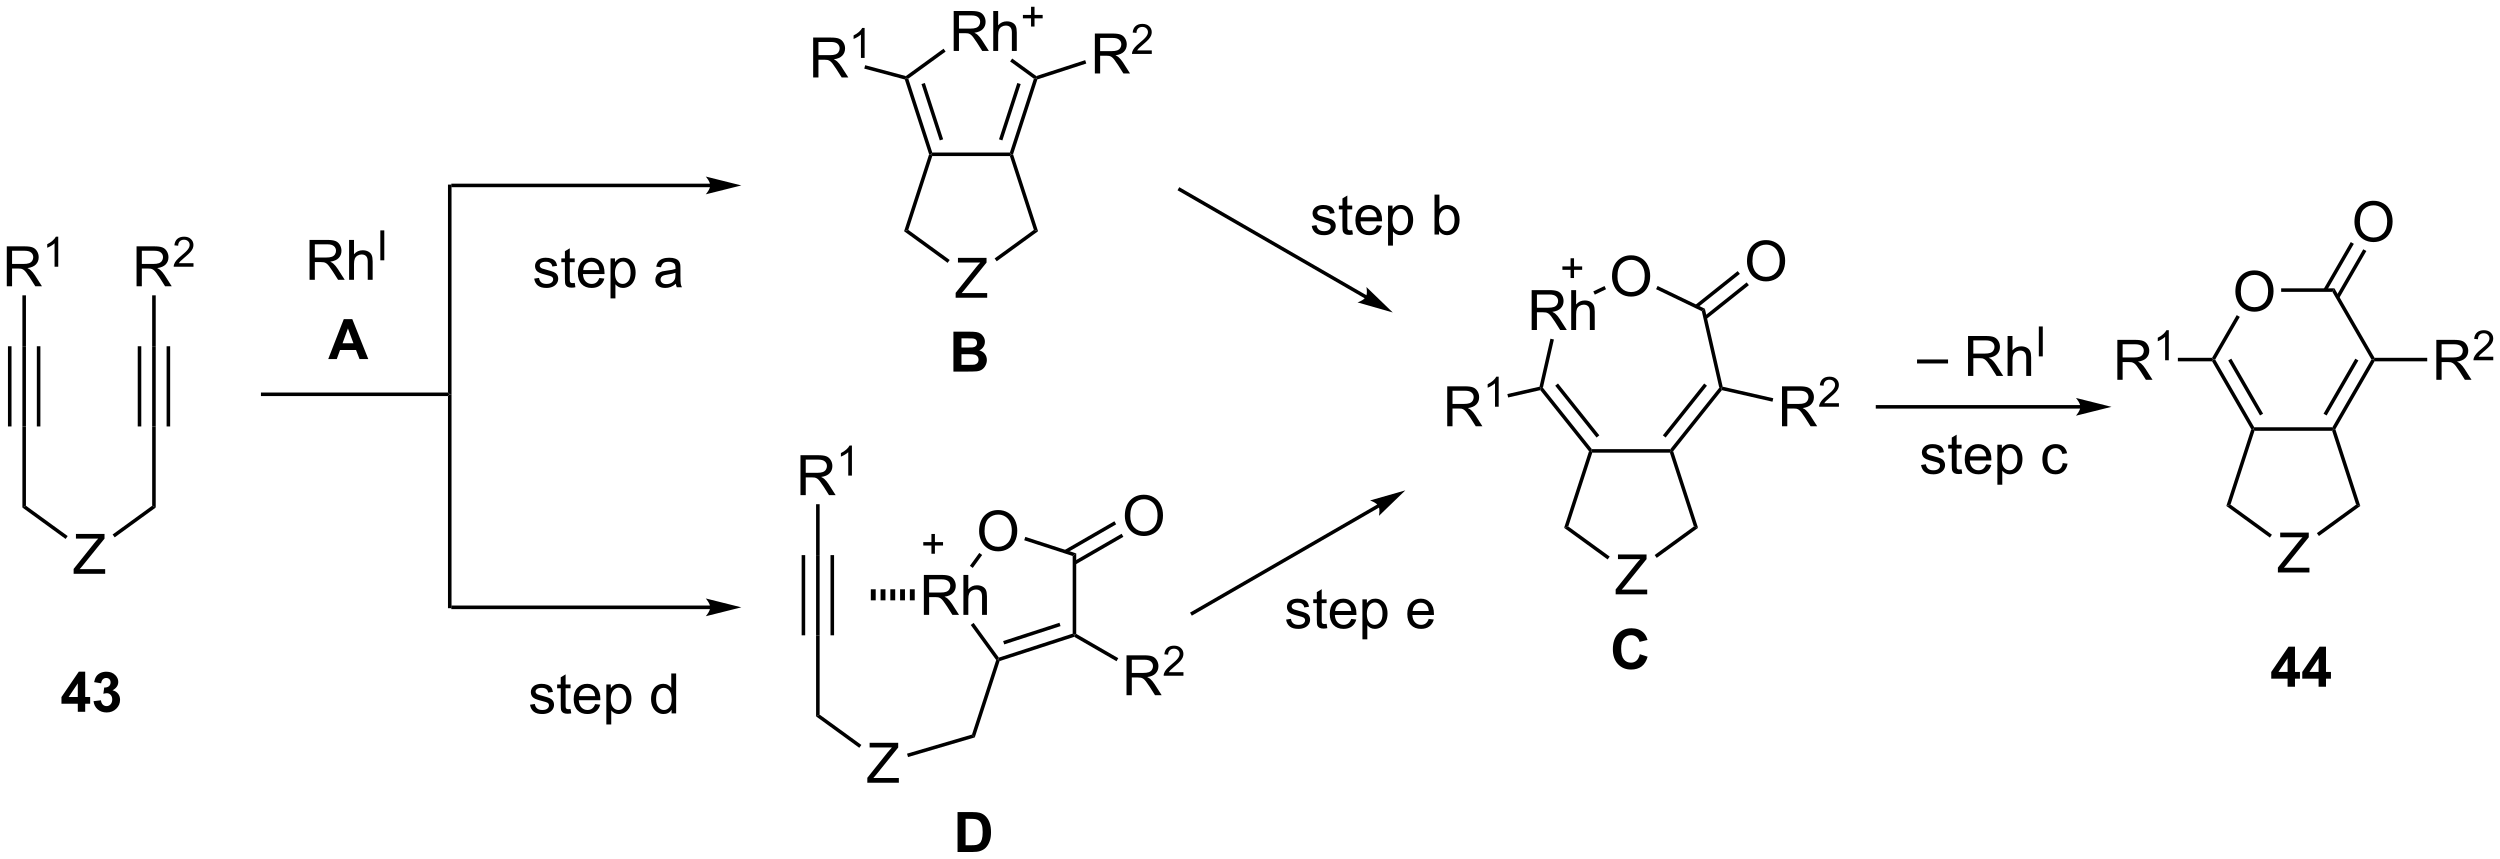<?xml version="1.0" encoding="UTF-8"?>
<!DOCTYPE svg PUBLIC '-//W3C//DTD SVG 1.0//EN'
          'http://www.w3.org/TR/2001/REC-SVG-20010904/DTD/svg10.dtd'>
<svg stroke-dasharray="none" shape-rendering="auto" xmlns="http://www.w3.org/2000/svg" font-family="'Dialog'" text-rendering="auto" width="984" fill-opacity="1" color-interpolation="auto" color-rendering="auto" preserveAspectRatio="xMidYMid meet" font-size="12px" viewBox="0 0 984 338" fill="black" xmlns:xlink="http://www.w3.org/1999/xlink" stroke="black" image-rendering="auto" stroke-miterlimit="10" stroke-linecap="square" stroke-linejoin="miter" font-style="normal" stroke-width="1" height="338" stroke-dashoffset="0" font-weight="normal" stroke-opacity="1"
><!--Generated by the Batik Graphics2D SVG Generator--><defs id="genericDefs"
  /><g
  ><defs id="defs1"
    ><clipPath clipPathUnits="userSpaceOnUse" id="clipPath1"
      ><path d="M1.281 1.919 L370.276 1.919 L370.276 128.667 L1.281 128.667 L1.281 1.919 Z"
      /></clipPath
      ><clipPath clipPathUnits="userSpaceOnUse" id="clipPath2"
      ><path d="M54.99 11.508 L54.99 134.733 L413.726 134.733 L413.726 11.508 Z"
      /></clipPath
    ></defs
    ><g transform="scale(2.667,2.667) translate(-1.281,-1.919) matrix(1.029,0,0,1.029,-55.282,-9.919)"
    ><path d="M375.571 53.323 Q375.571 51.896 376.336 51.091 Q377.102 50.284 378.313 50.284 Q379.105 50.284 379.74 50.664 Q380.378 51.041 380.711 51.718 Q381.047 52.396 381.047 53.255 Q381.047 54.127 380.696 54.815 Q380.344 55.502 379.698 55.856 Q379.055 56.211 378.308 56.211 Q377.5 56.211 376.862 55.82 Q376.227 55.427 375.899 54.752 Q375.571 54.075 375.571 53.323 ZM376.352 53.333 Q376.352 54.37 376.907 54.966 Q377.464 55.56 378.305 55.56 Q379.159 55.56 379.711 54.958 Q380.266 54.356 380.266 53.252 Q380.266 52.552 380.029 52.031 Q379.792 51.51 379.336 51.224 Q378.883 50.935 378.315 50.935 Q377.511 50.935 376.93 51.489 Q376.352 52.041 376.352 53.333 Z" stroke="none" clip-path="url(#clipPath2)"
    /></g
    ><g transform="matrix(2.743,0,0,2.743,-150.834,-31.567)"
    ><path d="M378.493 73.325 L378.308 73.07 L378.455 72.815 L389.669 72.815 L389.816 73.07 L389.631 73.325 Z" stroke="none" clip-path="url(#clipPath2)"
    /></g
    ><g transform="matrix(2.743,0,0,2.743,-150.834,-31.567)"
    ><path d="M390.094 73.1 L389.816 73.07 L389.669 72.815 L395.276 63.103 L395.571 63.103 L395.718 63.359 ZM388.841 71.126 L393.4 63.231 L392.958 62.976 L388.399 70.871 Z" stroke="none" clip-path="url(#clipPath2)"
    /></g
    ><g transform="matrix(2.743,0,0,2.743,-150.834,-31.567)"
    ><path d="M395.718 62.848 L395.571 63.103 L395.276 63.103 L389.669 53.392 L389.964 52.882 Z" stroke="none" clip-path="url(#clipPath2)"
    /></g
    ><g transform="matrix(2.743,0,0,2.743,-150.834,-31.567)"
    ><path d="M389.964 52.882 L389.669 53.392 L382.317 53.392 L382.317 52.882 Z" stroke="none" clip-path="url(#clipPath2)"
    /></g
    ><g transform="matrix(2.743,0,0,2.743,-150.834,-31.567)"
    ><path d="M375.941 56.725 L376.383 56.98 L372.848 63.103 L372.553 63.103 L372.406 62.848 Z" stroke="none" clip-path="url(#clipPath2)"
    /></g
    ><g transform="matrix(2.743,0,0,2.743,-150.834,-31.567)"
    ><path d="M372.406 63.359 L372.553 63.103 L372.848 63.103 L378.455 72.815 L378.308 73.07 L378.03 73.1 ZM374.724 63.231 L379.283 71.126 L379.725 70.871 L375.166 62.976 Z" stroke="none" clip-path="url(#clipPath2)"
    /></g
    ><g transform="matrix(2.743,0,0,2.743,-150.834,-31.567)"
    ><path d="M381.849 93.655 L381.849 92.952 L384.781 89.283 Q385.093 88.892 385.375 88.603 L382.179 88.603 L382.179 87.929 L386.281 87.929 L386.281 88.603 L383.067 92.577 L382.718 92.978 L386.375 92.978 L386.375 93.655 L381.849 93.655 Z" stroke="none" clip-path="url(#clipPath2)"
    /></g
    ><g transform="matrix(2.743,0,0,2.743,-150.834,-31.567)"
    ><path d="M378.03 73.1 L378.308 73.07 L378.493 73.325 L375.051 83.918 L374.452 84.113 Z" stroke="none" clip-path="url(#clipPath2)"
    /></g
    ><g transform="matrix(2.743,0,0,2.743,-150.834,-31.567)"
    ><path d="M374.452 84.113 L375.051 83.918 L380.994 88.236 L380.695 88.649 Z" stroke="none" clip-path="url(#clipPath2)"
    /></g
    ><g transform="matrix(2.743,0,0,2.743,-150.834,-31.567)"
    ><path d="M387.74 88.423 L387.44 88.01 L393.073 83.918 L393.673 84.113 Z" stroke="none" clip-path="url(#clipPath2)"
    /></g
    ><g transform="matrix(2.743,0,0,2.743,-150.834,-31.567)"
    ><path d="M393.673 84.113 L393.073 83.918 L389.631 73.325 L389.816 73.07 L390.094 73.1 Z" stroke="none" clip-path="url(#clipPath2)"
    /></g
    ><g transform="matrix(2.743,0,0,2.743,-150.834,-31.567)"
    ><path d="M392.834 43.356 Q392.834 41.929 393.599 41.124 Q394.365 40.317 395.576 40.317 Q396.368 40.317 397.003 40.697 Q397.641 41.075 397.974 41.752 Q398.31 42.429 398.31 43.288 Q398.31 44.16 397.959 44.848 Q397.607 45.535 396.961 45.89 Q396.318 46.244 395.571 46.244 Q394.763 46.244 394.125 45.853 Q393.49 45.46 393.162 44.785 Q392.834 44.108 392.834 43.356 ZM393.615 43.366 Q393.615 44.403 394.17 44.999 Q394.727 45.593 395.568 45.593 Q396.422 45.593 396.974 44.991 Q397.529 44.39 397.529 43.285 Q397.529 42.585 397.292 42.064 Q397.055 41.543 396.599 41.257 Q396.146 40.968 395.579 40.968 Q394.774 40.968 394.193 41.523 Q393.615 42.075 393.615 43.366 Z" stroke="none" clip-path="url(#clipPath2)"
    /></g
    ><g transform="matrix(2.743,0,0,2.743,-150.834,-31.567)"
    ><path d="M390.635 54.3 L394.543 47.532 L394.101 47.276 L390.193 54.045 ZM388.841 53.264 L392.749 46.496 L392.307 46.241 L388.399 53.009 Z" stroke="none" clip-path="url(#clipPath2)"
    /></g
    ><g transform="matrix(2.743,0,0,2.743,-150.834,-31.567)"
    ><path d="M358.812 66.004 L358.812 60.277 L361.351 60.277 Q362.116 60.277 362.515 60.431 Q362.913 60.584 363.15 60.975 Q363.39 61.365 363.39 61.839 Q363.39 62.449 362.994 62.868 Q362.601 63.285 361.775 63.397 Q362.077 63.543 362.234 63.683 Q362.564 63.988 362.861 64.444 L363.859 66.004 L362.906 66.004 L362.148 64.811 Q361.814 64.295 361.598 64.022 Q361.385 63.748 361.215 63.639 Q361.046 63.529 360.869 63.488 Q360.741 63.459 360.447 63.459 L359.57 63.459 L359.57 66.004 L358.812 66.004 ZM359.57 62.803 L361.197 62.803 Q361.718 62.803 362.01 62.696 Q362.304 62.589 362.455 62.352 Q362.609 62.115 362.609 61.839 Q362.609 61.433 362.312 61.173 Q362.017 60.91 361.382 60.91 L359.57 60.91 L359.57 62.803 Z" stroke="none" clip-path="url(#clipPath2)"
    /></g
    ><g transform="matrix(2.743,0,0,2.743,-150.834,-31.567)"
    ><path d="M366.195 63.203 L365.668 63.203 L365.668 59.842 Q365.476 60.024 365.168 60.206 Q364.859 60.387 364.613 60.479 L364.613 59.969 Q365.055 59.76 365.385 59.465 Q365.717 59.168 365.855 58.891 L366.195 58.891 L366.195 63.203 Z" stroke="none" clip-path="url(#clipPath2)"
    /></g
    ><g transform="matrix(2.743,0,0,2.743,-150.834,-31.567)"
    ><path d="M372.406 62.848 L372.553 63.103 L372.406 63.359 L367.497 63.359 L367.497 62.848 Z" stroke="none" clip-path="url(#clipPath2)"
    /></g
    ><g transform="matrix(2.743,0,0,2.743,-150.834,-31.567)"
    ><path d="M404.585 66.004 L404.585 60.277 L407.124 60.277 Q407.889 60.277 408.288 60.431 Q408.686 60.584 408.923 60.975 Q409.163 61.365 409.163 61.839 Q409.163 62.449 408.767 62.868 Q408.374 63.285 407.548 63.397 Q407.85 63.543 408.007 63.683 Q408.337 63.988 408.634 64.444 L409.632 66.004 L408.678 66.004 L407.921 64.811 Q407.587 64.295 407.371 64.022 Q407.158 63.748 406.988 63.639 Q406.819 63.529 406.642 63.488 Q406.514 63.459 406.22 63.459 L405.342 63.459 L405.342 66.004 L404.585 66.004 ZM405.342 62.803 L406.97 62.803 Q407.491 62.803 407.783 62.696 Q408.077 62.589 408.228 62.352 Q408.382 62.115 408.382 61.839 Q408.382 61.433 408.085 61.173 Q407.79 60.91 407.155 60.91 L405.342 60.91 L405.342 62.803 Z" stroke="none" clip-path="url(#clipPath2)"
    /></g
    ><g transform="matrix(2.743,0,0,2.743,-150.834,-31.567)"
    ><path d="M412.753 62.696 L412.753 63.203 L409.913 63.203 Q409.908 63.012 409.976 62.836 Q410.083 62.547 410.322 62.266 Q410.562 61.985 411.013 61.616 Q411.712 61.041 411.958 60.706 Q412.204 60.37 412.204 60.071 Q412.204 59.758 411.98 59.543 Q411.757 59.327 411.396 59.327 Q411.015 59.327 410.786 59.555 Q410.558 59.784 410.556 60.188 L410.013 60.133 Q410.07 59.526 410.433 59.209 Q410.796 58.891 411.408 58.891 Q412.027 58.891 412.386 59.235 Q412.747 59.577 412.747 60.082 Q412.747 60.34 412.642 60.59 Q412.536 60.838 412.29 61.114 Q412.046 61.389 411.478 61.87 Q411.003 62.268 410.868 62.41 Q410.734 62.553 410.646 62.696 L412.753 62.696 Z" stroke="none" clip-path="url(#clipPath2)"
    /></g
    ><g transform="matrix(2.743,0,0,2.743,-150.834,-31.567)"
    ><path d="M395.718 63.359 L395.571 63.103 L395.718 62.848 L403.276 62.848 L403.276 63.359 Z" stroke="none" clip-path="url(#clipPath2)"
    /></g
    ><g transform="matrix(2.743,0,0,2.743,-150.834,-31.567)"
    ><path d="M65.554 93.849 L65.554 93.146 L68.487 89.477 Q68.799 89.086 69.08 88.797 L65.885 88.797 L65.885 88.123 L69.987 88.123 L69.987 88.797 L66.773 92.771 L66.424 93.172 L70.08 93.172 L70.08 93.849 L65.554 93.849 Z" stroke="none" clip-path="url(#clipPath2)"
    /></g
    ><g transform="matrix(2.743,0,0,2.743,-150.834,-31.567)"
    ><path d="M58.202 84.34 L58.712 84.08 L64.7 88.43 L64.4 88.843 Z" stroke="none" clip-path="url(#clipPath2)"
    /></g
    ><g transform="matrix(2.743,0,0,2.743,-150.834,-31.567)"
    ><path d="M71.446 88.617 L71.146 88.204 L76.823 84.08 L77.334 84.34 Z" stroke="none" clip-path="url(#clipPath2)"
    /></g
    ><g transform="matrix(2.743,0,0,2.743,-150.834,-31.567)"
    ><path d="M58.712 84.08 L58.202 84.34 L58.202 72.701 L58.712 72.701 Z" stroke="none" clip-path="url(#clipPath2)"
    /></g
    ><g transform="matrix(2.743,0,0,2.743,-150.834,-31.567)"
    ><path d="M77.334 84.34 L76.823 84.08 L76.823 72.701 L77.334 72.701 Z" stroke="none" clip-path="url(#clipPath2)"
    /></g
    ><g transform="matrix(2.743,0,0,2.743,-150.834,-31.567)"
    ><path d="M58.712 72.701 L58.202 72.701 L58.202 61.192 L58.712 61.192 ZM56.641 72.701 L56.641 61.192 L56.13 61.192 L56.13 72.701 ZM60.784 72.701 L60.784 61.192 L60.273 61.192 L60.273 72.701 Z" stroke="none" clip-path="url(#clipPath2)"
    /></g
    ><g transform="matrix(2.743,0,0,2.743,-150.834,-31.567)"
    ><path d="M77.334 72.701 L76.823 72.701 L76.823 61.192 L77.334 61.192 ZM75.262 72.701 L75.262 61.192 L74.752 61.192 L74.752 72.701 ZM79.405 72.701 L79.405 61.192 L78.895 61.192 L78.895 72.701 Z" stroke="none" clip-path="url(#clipPath2)"
    /></g
    ><g transform="matrix(2.743,0,0,2.743,-150.834,-31.567)"
    ><path d="M55.962 52.584 L55.962 46.857 L58.501 46.857 Q59.267 46.857 59.665 47.011 Q60.064 47.164 60.301 47.555 Q60.54 47.946 60.54 48.419 Q60.54 49.029 60.145 49.448 Q59.751 49.865 58.926 49.977 Q59.228 50.123 59.384 50.263 Q59.715 50.568 60.012 51.024 L61.009 52.584 L60.056 52.584 L59.298 51.391 Q58.965 50.875 58.749 50.602 Q58.535 50.328 58.366 50.219 Q58.197 50.11 58.02 50.068 Q57.892 50.039 57.598 50.039 L56.72 50.039 L56.72 52.584 L55.962 52.584 ZM56.72 49.383 L58.348 49.383 Q58.868 49.383 59.16 49.276 Q59.454 49.169 59.605 48.933 Q59.759 48.696 59.759 48.419 Q59.759 48.013 59.462 47.753 Q59.168 47.49 58.532 47.49 L56.72 47.49 L56.72 49.383 Z" stroke="none" clip-path="url(#clipPath2)"
    /></g
    ><g transform="matrix(2.743,0,0,2.743,-150.834,-31.567)"
    ><path d="M63.346 49.784 L62.818 49.784 L62.818 46.422 Q62.627 46.604 62.318 46.786 Q62.01 46.967 61.764 47.059 L61.764 46.549 Q62.205 46.34 62.535 46.045 Q62.867 45.748 63.006 45.471 L63.346 45.471 L63.346 49.784 Z" stroke="none" clip-path="url(#clipPath2)"
    /></g
    ><g transform="matrix(2.743,0,0,2.743,-150.834,-31.567)"
    ><path d="M58.712 61.192 L58.202 61.192 L58.202 53.888 L58.712 53.888 Z" stroke="none" clip-path="url(#clipPath2)"
    /></g
    ><g transform="matrix(2.743,0,0,2.743,-150.834,-31.567)"
    ><path d="M74.584 52.584 L74.584 46.857 L77.123 46.857 Q77.888 46.857 78.287 47.011 Q78.685 47.164 78.922 47.555 Q79.162 47.946 79.162 48.419 Q79.162 49.029 78.766 49.448 Q78.373 49.865 77.547 49.977 Q77.849 50.123 78.005 50.263 Q78.336 50.568 78.633 51.024 L79.63 52.584 L78.677 52.584 L77.919 51.391 Q77.586 50.875 77.37 50.602 Q77.156 50.328 76.987 50.219 Q76.818 50.11 76.641 50.068 Q76.513 50.039 76.219 50.039 L75.341 50.039 L75.341 52.584 L74.584 52.584 ZM75.341 49.383 L76.969 49.383 Q77.49 49.383 77.781 49.276 Q78.076 49.169 78.227 48.933 Q78.38 48.696 78.38 48.419 Q78.38 48.013 78.084 47.753 Q77.789 47.49 77.154 47.49 L75.341 47.49 L75.341 49.383 Z" stroke="none" clip-path="url(#clipPath2)"
    /></g
    ><g transform="matrix(2.743,0,0,2.743,-150.834,-31.567)"
    ><path d="M82.752 49.276 L82.752 49.784 L79.912 49.784 Q79.906 49.592 79.975 49.416 Q80.082 49.127 80.32 48.846 Q80.561 48.565 81.012 48.196 Q81.711 47.621 81.957 47.286 Q82.203 46.95 82.203 46.651 Q82.203 46.338 81.979 46.123 Q81.756 45.907 81.395 45.907 Q81.014 45.907 80.785 46.135 Q80.557 46.364 80.555 46.768 L80.012 46.713 Q80.069 46.106 80.432 45.789 Q80.795 45.471 81.406 45.471 Q82.026 45.471 82.385 45.815 Q82.746 46.157 82.746 46.663 Q82.746 46.92 82.641 47.17 Q82.535 47.418 82.289 47.694 Q82.045 47.969 81.477 48.45 Q81.002 48.848 80.867 48.991 Q80.733 49.133 80.645 49.276 L82.752 49.276 Z" stroke="none" clip-path="url(#clipPath2)"
    /></g
    ><g transform="matrix(2.743,0,0,2.743,-150.834,-31.567)"
    ><path d="M77.334 61.192 L76.823 61.192 L76.823 53.888 L77.334 53.888 Z" stroke="none" clip-path="url(#clipPath2)"
    /></g
    ><g transform="matrix(2.743,0,0,2.743,-150.834,-31.567)"
    ><path d="M92.431 68.342 L92.431 67.832 L119.269 67.832 L119.525 68.087 L119.269 68.342 Z" stroke="none" clip-path="url(#clipPath2)"
    /></g
    ><g transform="matrix(2.743,0,0,2.743,-150.834,-31.567)"
    ><path d="M119.78 68.087 L119.525 68.087 L119.269 67.832 L119.269 37.997 L119.78 37.997 Z" stroke="none" clip-path="url(#clipPath2)"
    /></g
    ><g transform="matrix(2.743,0,0,2.743,-150.834,-31.567)"
    ><path d="M119.269 68.342 L119.525 68.087 L119.78 68.087 L119.78 98.777 L119.269 98.777 Z" stroke="none" clip-path="url(#clipPath2)"
    /></g
    ><g transform="matrix(2.743,0,0,2.743,-150.834,-31.567)"
    ><path d="M156.899 37.862 L120.004 37.862 L119.749 37.862 L119.749 38.372 L120.004 38.372 L156.899 38.372 L157.154 38.372 L157.154 37.862 L156.899 37.862 ZM161.363 38.117 L156.261 36.841 C156.261 36.841 156.899 37.559 156.899 38.117 C156.899 38.675 156.261 39.392 156.261 39.392 Z" stroke="none" clip-path="url(#clipPath2)"
    /></g
    ><g transform="matrix(2.743,0,0,2.743,-150.834,-31.567)"
    ><path d="M156.899 98.402 L120.004 98.402 L119.749 98.402 L119.749 98.912 L120.004 98.912 L156.899 98.912 L157.154 98.912 L157.154 98.402 L156.899 98.402 ZM161.363 98.657 L156.261 97.382 C156.261 97.382 156.899 98.099 156.899 98.657 C156.899 99.215 156.261 99.933 156.261 99.933 Z" stroke="none" clip-path="url(#clipPath2)"
    /></g
    ><g transform="matrix(2.743,0,0,2.743,-150.834,-31.567)"
    ><path d="M99.407 51.661 L99.407 45.935 L101.946 45.935 Q102.712 45.935 103.11 46.088 Q103.509 46.242 103.746 46.633 Q103.985 47.023 103.985 47.497 Q103.985 48.107 103.59 48.526 Q103.196 48.943 102.371 49.054 Q102.673 49.2 102.829 49.341 Q103.16 49.646 103.457 50.101 L104.454 51.661 L103.501 51.661 L102.743 50.469 Q102.41 49.953 102.194 49.679 Q101.98 49.406 101.811 49.297 Q101.642 49.187 101.465 49.146 Q101.337 49.117 101.043 49.117 L100.165 49.117 L100.165 51.661 L99.407 51.661 ZM100.165 48.461 L101.793 48.461 Q102.314 48.461 102.605 48.354 Q102.899 48.247 103.05 48.01 Q103.204 47.773 103.204 47.497 Q103.204 47.091 102.907 46.831 Q102.613 46.568 101.978 46.568 L100.165 46.568 L100.165 48.461 ZM105.083 51.661 L105.083 45.935 L105.786 45.935 L105.786 47.989 Q106.278 47.419 107.028 47.419 Q107.489 47.419 107.828 47.601 Q108.169 47.781 108.315 48.101 Q108.461 48.422 108.461 49.031 L108.461 51.661 L107.757 51.661 L107.757 49.031 Q107.757 48.505 107.528 48.266 Q107.302 48.023 106.882 48.023 Q106.57 48.023 106.294 48.187 Q106.02 48.349 105.903 48.627 Q105.786 48.904 105.786 49.391 L105.786 51.661 L105.083 51.661 Z" stroke="none" clip-path="url(#clipPath2)"
    /></g
    ><g transform="matrix(2.743,0,0,2.743,-150.834,-31.567)"
    ><path d="M109.564 48.861 L109.564 44.566 L110.132 44.566 L110.132 48.861 L109.564 48.861 Z" stroke="none" clip-path="url(#clipPath2)"
    /></g
    ><g transform="matrix(2.743,0,0,2.743,-150.834,-31.567)"
    ><path d="M131.64 51.493 L132.336 51.384 Q132.393 51.803 132.661 52.027 Q132.929 52.249 133.409 52.249 Q133.893 52.249 134.127 52.051 Q134.362 51.853 134.362 51.587 Q134.362 51.35 134.156 51.212 Q134.01 51.118 133.437 50.975 Q132.664 50.78 132.364 50.637 Q132.065 50.493 131.911 50.243 Q131.758 49.991 131.758 49.686 Q131.758 49.407 131.883 49.173 Q132.01 48.936 132.229 48.78 Q132.393 48.657 132.677 48.574 Q132.961 48.491 133.284 48.491 Q133.773 48.491 134.14 48.631 Q134.51 48.772 134.685 49.012 Q134.862 49.251 134.929 49.655 L134.242 49.749 Q134.195 49.428 133.969 49.249 Q133.745 49.069 133.336 49.069 Q132.851 49.069 132.643 49.23 Q132.437 49.389 132.437 49.603 Q132.437 49.741 132.523 49.85 Q132.609 49.962 132.791 50.038 Q132.898 50.077 133.414 50.217 Q134.159 50.415 134.453 50.543 Q134.75 50.67 134.916 50.913 Q135.086 51.155 135.086 51.514 Q135.086 51.866 134.88 52.176 Q134.674 52.486 134.286 52.657 Q133.901 52.827 133.414 52.827 Q132.604 52.827 132.179 52.491 Q131.758 52.155 131.64 51.493 ZM137.456 52.103 L137.557 52.725 Q137.26 52.788 137.026 52.788 Q136.643 52.788 136.432 52.668 Q136.221 52.545 136.135 52.348 Q136.049 52.15 136.049 51.517 L136.049 49.131 L135.534 49.131 L135.534 48.585 L136.049 48.585 L136.049 47.556 L136.75 47.134 L136.75 48.585 L137.456 48.585 L137.456 49.131 L136.75 49.131 L136.75 51.556 Q136.75 51.858 136.786 51.944 Q136.823 52.03 136.906 52.082 Q136.992 52.131 137.148 52.131 Q137.265 52.131 137.456 52.103 ZM140.983 51.397 L141.709 51.486 Q141.537 52.124 141.071 52.475 Q140.608 52.827 139.887 52.827 Q138.975 52.827 138.441 52.267 Q137.91 51.704 137.91 50.694 Q137.91 49.647 138.449 49.069 Q138.988 48.491 139.847 48.491 Q140.678 48.491 141.204 49.059 Q141.733 49.624 141.733 50.65 Q141.733 50.712 141.73 50.837 L138.637 50.837 Q138.676 51.522 139.022 51.887 Q139.371 52.249 139.889 52.249 Q140.277 52.249 140.551 52.045 Q140.824 51.842 140.983 51.397 ZM138.676 50.259 L140.991 50.259 Q140.944 49.736 140.725 49.475 Q140.389 49.069 139.855 49.069 Q139.371 49.069 139.04 49.395 Q138.709 49.717 138.676 50.259 ZM142.594 54.324 L142.594 48.585 L143.234 48.585 L143.234 49.124 Q143.461 48.806 143.745 48.65 Q144.031 48.491 144.437 48.491 Q144.969 48.491 145.375 48.764 Q145.781 49.038 145.987 49.535 Q146.195 50.032 146.195 50.626 Q146.195 51.264 145.966 51.775 Q145.737 52.282 145.302 52.556 Q144.867 52.827 144.385 52.827 Q144.034 52.827 143.755 52.678 Q143.476 52.53 143.297 52.303 L143.297 54.324 L142.594 54.324 ZM143.229 50.681 Q143.229 51.483 143.552 51.866 Q143.877 52.249 144.338 52.249 Q144.807 52.249 145.14 51.853 Q145.476 51.454 145.476 50.624 Q145.476 49.829 145.148 49.436 Q144.823 49.04 144.37 49.04 Q143.922 49.04 143.575 49.462 Q143.229 49.881 143.229 50.681 ZM151.971 52.22 Q151.581 52.553 151.219 52.691 Q150.859 52.827 150.445 52.827 Q149.76 52.827 149.393 52.493 Q149.026 52.157 149.026 51.639 Q149.026 51.335 149.164 51.082 Q149.304 50.829 149.528 50.678 Q149.752 50.525 150.034 50.447 Q150.242 50.392 150.659 50.342 Q151.51 50.241 151.914 50.1 Q151.916 49.954 151.916 49.915 Q151.916 49.486 151.719 49.311 Q151.448 49.072 150.916 49.072 Q150.422 49.072 150.185 49.246 Q149.948 49.42 149.836 49.861 L149.148 49.767 Q149.242 49.327 149.456 49.056 Q149.672 48.782 150.078 48.637 Q150.484 48.491 151.018 48.491 Q151.549 48.491 151.88 48.616 Q152.213 48.741 152.37 48.931 Q152.526 49.118 152.588 49.407 Q152.625 49.587 152.625 50.056 L152.625 50.993 Q152.625 51.975 152.669 52.236 Q152.713 52.493 152.846 52.733 L152.112 52.733 Q152.002 52.514 151.971 52.22 ZM151.914 50.65 Q151.531 50.806 150.765 50.915 Q150.331 50.978 150.151 51.056 Q149.971 51.134 149.872 51.285 Q149.776 51.436 149.776 51.618 Q149.776 51.9 149.989 52.087 Q150.203 52.275 150.612 52.275 Q151.018 52.275 151.333 52.098 Q151.651 51.92 151.799 51.611 Q151.914 51.374 151.914 50.907 L151.914 50.65 Z" stroke="none" clip-path="url(#clipPath2)"
    /></g
    ><g transform="matrix(2.743,0,0,2.743,-150.834,-31.567)"
    ><path d="M191.836 18.814 L191.836 13.087 L194.375 13.087 Q195.141 13.087 195.539 13.241 Q195.938 13.394 196.175 13.785 Q196.414 14.176 196.414 14.65 Q196.414 15.259 196.018 15.678 Q195.625 16.095 194.8 16.207 Q195.102 16.353 195.258 16.493 Q195.589 16.798 195.886 17.254 L196.883 18.814 L195.93 18.814 L195.172 17.621 Q194.839 17.105 194.623 16.832 Q194.409 16.558 194.24 16.449 Q194.071 16.34 193.893 16.298 Q193.766 16.269 193.472 16.269 L192.594 16.269 L192.594 18.814 L191.836 18.814 ZM192.594 15.613 L194.222 15.613 Q194.742 15.613 195.034 15.506 Q195.328 15.4 195.479 15.163 Q195.633 14.926 195.633 14.65 Q195.633 14.243 195.336 13.983 Q195.042 13.72 194.406 13.72 L192.594 13.72 L192.594 15.613 ZM197.512 18.814 L197.512 13.087 L198.215 13.087 L198.215 15.142 Q198.707 14.572 199.457 14.572 Q199.918 14.572 200.257 14.754 Q200.598 14.934 200.744 15.254 Q200.89 15.574 200.89 16.183 L200.89 18.814 L200.186 18.814 L200.186 16.183 Q200.186 15.657 199.957 15.418 Q199.731 15.176 199.311 15.176 Q198.999 15.176 198.723 15.34 Q198.45 15.501 198.332 15.78 Q198.215 16.056 198.215 16.543 L198.215 18.814 L197.512 18.814 Z" stroke="none" clip-path="url(#clipPath2)"
    /></g
    ><g transform="matrix(2.743,0,0,2.743,-150.834,-31.567)"
    ><path d="M202.936 15.318 L202.936 14.141 L201.767 14.141 L201.767 13.649 L202.936 13.649 L202.936 12.48 L203.435 12.48 L203.435 13.649 L204.602 13.649 L204.602 14.141 L203.435 14.141 L203.435 15.318 L202.936 15.318 Z" stroke="none" clip-path="url(#clipPath2)"
    /></g
    ><g transform="matrix(2.743,0,0,2.743,-150.834,-31.567)"
    ><path d="M190.377 18.496 L190.677 18.909 L185.32 22.801 L185.02 22.703 L184.969 22.425 Z" stroke="none" clip-path="url(#clipPath2)"
    /></g
    ><g transform="matrix(2.743,0,0,2.743,-150.834,-31.567)"
    ><path d="M184.821 22.914 L185.02 22.703 L185.32 22.801 L188.762 33.394 L188.577 33.649 L188.308 33.649 ZM187.213 23.573 L189.839 31.656 L190.324 31.498 L187.698 23.416 Z" stroke="none" clip-path="url(#clipPath2)"
    /></g
    ><g transform="matrix(2.743,0,0,2.743,-150.834,-31.567)"
    ><path d="M188.762 33.904 L188.577 33.649 L188.762 33.394 L199.9 33.394 L200.085 33.649 L199.9 33.904 Z" stroke="none" clip-path="url(#clipPath2)"
    /></g
    ><g transform="matrix(2.743,0,0,2.743,-150.834,-31.567)"
    ><path d="M200.354 33.649 L200.085 33.649 L199.9 33.394 L203.342 22.801 L203.642 22.703 L203.844 22.906 ZM198.823 31.656 L201.449 23.573 L200.964 23.416 L198.338 31.498 Z" stroke="none" clip-path="url(#clipPath2)"
    /></g
    ><g transform="matrix(2.743,0,0,2.743,-150.834,-31.567)"
    ><path d="M203.686 22.421 L203.642 22.703 L203.342 22.801 L199.933 20.324 L200.233 19.911 Z" stroke="none" clip-path="url(#clipPath2)"
    /></g
    ><g transform="matrix(2.743,0,0,2.743,-150.834,-31.567)"
    ><path d="M192.117 54.234 L192.117 53.531 L195.05 49.861 Q195.362 49.471 195.643 49.182 L192.448 49.182 L192.448 48.507 L196.55 48.507 L196.55 49.182 L193.336 53.156 L192.987 53.557 L196.643 53.557 L196.643 54.234 L192.117 54.234 Z" stroke="none" clip-path="url(#clipPath2)"
    /></g
    ><g transform="matrix(2.743,0,0,2.743,-150.834,-31.567)"
    ><path d="M188.308 33.649 L188.577 33.649 L188.762 33.904 L185.32 44.497 L184.72 44.691 Z" stroke="none" clip-path="url(#clipPath2)"
    /></g
    ><g transform="matrix(2.743,0,0,2.743,-150.834,-31.567)"
    ><path d="M184.72 44.691 L185.32 44.497 L191.263 48.815 L190.963 49.227 Z" stroke="none" clip-path="url(#clipPath2)"
    /></g
    ><g transform="matrix(2.743,0,0,2.743,-150.834,-31.567)"
    ><path d="M198.009 49.002 L197.709 48.589 L203.342 44.497 L203.942 44.691 Z" stroke="none" clip-path="url(#clipPath2)"
    /></g
    ><g transform="matrix(2.743,0,0,2.743,-150.834,-31.567)"
    ><path d="M203.942 44.691 L203.342 44.497 L199.9 33.904 L200.085 33.649 L200.354 33.649 Z" stroke="none" clip-path="url(#clipPath2)"
    /></g
    ><g transform="matrix(2.743,0,0,2.743,-150.834,-31.567)"
    ><path d="M171.671 22.625 L171.671 16.898 L174.21 16.898 Q174.975 16.898 175.374 17.052 Q175.772 17.205 176.009 17.596 Q176.249 17.987 176.249 18.46 Q176.249 19.07 175.853 19.489 Q175.46 19.906 174.634 20.018 Q174.936 20.164 175.093 20.304 Q175.423 20.609 175.72 21.065 L176.718 22.625 L175.764 22.625 L175.007 21.432 Q174.673 20.916 174.457 20.643 Q174.244 20.369 174.074 20.26 Q173.905 20.151 173.728 20.109 Q173.6 20.08 173.306 20.08 L172.429 20.08 L172.429 22.625 L171.671 22.625 ZM172.429 19.424 L174.056 19.424 Q174.577 19.424 174.869 19.317 Q175.163 19.21 175.314 18.974 Q175.468 18.737 175.468 18.46 Q175.468 18.054 175.171 17.794 Q174.876 17.531 174.241 17.531 L172.429 17.531 L172.429 19.424 Z" stroke="none" clip-path="url(#clipPath2)"
    /></g
    ><g transform="matrix(2.743,0,0,2.743,-150.834,-31.567)"
    ><path d="M179.054 19.825 L178.527 19.825 L178.527 16.463 Q178.335 16.645 178.027 16.827 Q177.718 17.008 177.472 17.1 L177.472 16.59 Q177.914 16.381 178.244 16.086 Q178.576 15.789 178.714 15.512 L179.054 15.512 L179.054 19.825 Z" stroke="none" clip-path="url(#clipPath2)"
    /></g
    ><g transform="matrix(2.743,0,0,2.743,-150.834,-31.567)"
    ><path d="M184.969 22.425 L185.02 22.703 L184.821 22.914 L179.006 21.356 L179.137 20.863 Z" stroke="none" clip-path="url(#clipPath2)"
    /></g
    ><g transform="matrix(2.743,0,0,2.743,-150.834,-31.567)"
    ><path d="M212.092 22.047 L212.092 16.32 L214.631 16.32 Q215.397 16.32 215.795 16.474 Q216.194 16.628 216.431 17.018 Q216.67 17.409 216.67 17.883 Q216.67 18.492 216.275 18.912 Q215.881 19.328 215.056 19.44 Q215.358 19.586 215.514 19.727 Q215.845 20.031 216.142 20.487 L217.139 22.047 L216.186 22.047 L215.428 20.854 Q215.095 20.339 214.879 20.065 Q214.665 19.792 214.496 19.682 Q214.327 19.573 214.15 19.531 Q214.022 19.503 213.728 19.503 L212.85 19.503 L212.85 22.047 L212.092 22.047 ZM212.85 18.846 L214.478 18.846 Q214.999 18.846 215.29 18.74 Q215.584 18.633 215.736 18.396 Q215.889 18.159 215.889 17.883 Q215.889 17.477 215.592 17.216 Q215.298 16.953 214.663 16.953 L212.85 16.953 L212.85 18.846 Z" stroke="none" clip-path="url(#clipPath2)"
    /></g
    ><g transform="matrix(2.743,0,0,2.743,-150.834,-31.567)"
    ><path d="M220.261 18.739 L220.261 19.247 L217.421 19.247 Q217.415 19.055 217.483 18.88 Q217.591 18.591 217.829 18.309 Q218.07 18.028 218.521 17.659 Q219.22 17.085 219.466 16.749 Q219.712 16.413 219.712 16.114 Q219.712 15.802 219.487 15.587 Q219.265 15.37 218.904 15.37 Q218.523 15.37 218.294 15.598 Q218.066 15.827 218.064 16.231 L217.521 16.177 Q217.577 15.569 217.941 15.253 Q218.304 14.934 218.915 14.934 Q219.534 14.934 219.894 15.278 Q220.255 15.62 220.255 16.126 Q220.255 16.384 220.15 16.634 Q220.044 16.882 219.798 17.157 Q219.554 17.432 218.986 17.913 Q218.511 18.311 218.376 18.454 Q218.241 18.596 218.154 18.739 L220.261 18.739 Z" stroke="none" clip-path="url(#clipPath2)"
    /></g
    ><g transform="matrix(2.743,0,0,2.743,-150.834,-31.567)"
    ><path d="M203.844 22.906 L203.642 22.703 L203.686 22.421 L210.704 20.14 L210.862 20.625 Z" stroke="none" clip-path="url(#clipPath2)"
    /></g
    ><g transform="matrix(2.743,0,0,2.743,-150.834,-31.567)"
    ><path d="M191.797 59.102 L194.086 59.102 Q194.766 59.102 195.099 59.159 Q195.435 59.214 195.698 59.394 Q195.961 59.573 196.136 59.873 Q196.313 60.172 196.313 60.542 Q196.313 60.946 196.096 61.282 Q195.88 61.617 195.508 61.784 Q196.031 61.938 196.313 62.305 Q196.594 62.672 196.594 63.167 Q196.594 63.558 196.412 63.927 Q196.232 64.297 195.917 64.519 Q195.602 64.737 195.141 64.789 Q194.852 64.821 193.748 64.828 L191.797 64.828 L191.797 59.102 ZM192.953 60.055 L192.953 61.378 L193.711 61.378 Q194.388 61.378 194.552 61.36 Q194.849 61.323 195.018 61.154 Q195.188 60.985 195.188 60.706 Q195.188 60.44 195.042 60.276 Q194.896 60.11 194.607 60.073 Q194.435 60.055 193.617 60.055 L192.953 60.055 ZM192.953 62.331 L192.953 63.862 L194.024 63.862 Q194.649 63.862 194.818 63.828 Q195.076 63.782 195.237 63.599 Q195.399 63.417 195.399 63.112 Q195.399 62.854 195.274 62.675 Q195.149 62.495 194.912 62.414 Q194.677 62.331 193.888 62.331 L192.953 62.331 Z" stroke="none" clip-path="url(#clipPath2)"
    /></g
    ><g transform="matrix(2.743,0,0,2.743,-150.834,-31.567)"
    ><path d="M107.834 63.03 L106.576 63.03 L106.076 61.728 L103.787 61.728 L103.313 63.03 L102.087 63.03 L104.318 57.303 L105.54 57.303 L107.834 63.03 ZM105.704 60.764 L104.915 58.639 L104.141 60.764 L105.704 60.764 Z" stroke="none" clip-path="url(#clipPath2)"
    /></g
    ><g transform="matrix(2.743,0,0,2.743,-150.834,-31.567)"
    ><path d="M251.102 53.895 L224.429 38.495 L224.208 38.368 L223.953 38.81 L224.174 38.937 L250.847 54.337 L251.068 54.464 L251.323 54.022 L251.102 53.895 ZM254.84 56.348 L251.06 52.692 C251.06 52.692 251.253 53.632 250.974 54.116 C250.695 54.599 249.784 54.901 249.784 54.901 Z" stroke="none" clip-path="url(#clipPath2)"
    /></g
    ><g transform="matrix(2.743,0,0,2.743,-150.834,-31.567)"
    ><path d="M252.645 83.885 L225.972 99.284 L225.751 99.412 L226.006 99.854 L226.227 99.727 L252.9 84.327 L253.121 84.2 L252.866 83.757 L252.645 83.885 ZM256.639 81.874 L251.582 83.32 C251.582 83.32 252.493 83.623 252.772 84.106 C253.051 84.589 252.858 85.529 252.858 85.529 Z" stroke="none" clip-path="url(#clipPath2)"
    /></g
    ><g transform="matrix(2.743,0,0,2.743,-150.834,-31.567)"
    ><path d="M353.505 69.63 L324.403 69.63 L324.148 69.63 L324.148 70.141 L324.403 70.141 L353.505 70.141 L353.76 70.141 L353.76 69.63 L353.505 69.63 ZM357.97 69.886 L352.868 68.61 C352.868 68.61 353.505 69.328 353.505 69.886 C353.505 70.444 352.868 71.161 352.868 71.161 Z" stroke="none" clip-path="url(#clipPath2)"
    /></g
    ><g transform="matrix(2.743,0,0,2.743,-150.834,-31.567)"
    ><path d="M330.07 63.659 L330.07 63.091 L334.52 63.091 L334.52 63.659 L330.07 63.659 ZM337.387 65.448 L337.387 59.721 L339.926 59.721 Q340.692 59.721 341.09 59.875 Q341.489 60.029 341.726 60.419 Q341.965 60.81 341.965 61.284 Q341.965 61.893 341.57 62.312 Q341.176 62.729 340.351 62.841 Q340.653 62.987 340.809 63.127 Q341.14 63.432 341.437 63.888 L342.434 65.448 L341.481 65.448 L340.723 64.255 Q340.39 63.739 340.174 63.466 Q339.96 63.193 339.791 63.083 Q339.622 62.974 339.445 62.932 Q339.317 62.904 339.023 62.904 L338.145 62.904 L338.145 65.448 L337.387 65.448 ZM338.145 62.247 L339.773 62.247 Q340.293 62.247 340.585 62.141 Q340.879 62.034 341.03 61.797 Q341.184 61.56 341.184 61.284 Q341.184 60.877 340.887 60.617 Q340.593 60.354 339.957 60.354 L338.145 60.354 L338.145 62.247 ZM343.063 65.448 L343.063 59.721 L343.766 59.721 L343.766 61.776 Q344.258 61.206 345.008 61.206 Q345.469 61.206 345.808 61.388 Q346.149 61.568 346.295 61.888 Q346.441 62.208 346.441 62.818 L346.441 65.448 L345.738 65.448 L345.738 62.818 Q345.738 62.291 345.508 62.052 Q345.282 61.81 344.863 61.81 Q344.55 61.81 344.274 61.974 Q344 62.135 343.883 62.414 Q343.766 62.69 343.766 63.177 L343.766 65.448 L343.063 65.448 Z" stroke="none" clip-path="url(#clipPath2)"
    /></g
    ><g transform="matrix(2.743,0,0,2.743,-150.834,-31.567)"
    ><path d="M347.544 62.648 L347.544 58.353 L348.112 58.353 L348.112 62.648 L347.544 62.648 Z" stroke="none" clip-path="url(#clipPath2)"
    /></g
    ><g transform="matrix(2.743,0,0,2.743,-150.834,-31.567)"
    ><path d="M283.469 76.462 L283.283 76.207 L283.406 75.952 L294.669 75.952 L294.792 76.207 L294.607 76.462 Z" stroke="none" clip-path="url(#clipPath2)"
    /></g
    ><g transform="matrix(2.743,0,0,2.743,-150.834,-31.567)"
    ><path d="M286.824 96.792 L286.824 96.089 L289.756 92.419 Q290.069 92.029 290.35 91.74 L287.155 91.74 L287.155 91.065 L291.256 91.065 L291.256 91.74 L288.043 95.714 L287.694 96.115 L291.35 96.115 L291.35 96.792 L286.824 96.792 Z" stroke="none" clip-path="url(#clipPath2)"
    /></g
    ><g transform="matrix(2.743,0,0,2.743,-150.834,-31.567)"
    ><path d="M282.998 76.258 L283.283 76.207 L283.469 76.462 L280.027 87.055 L279.427 87.25 Z" stroke="none" clip-path="url(#clipPath2)"
    /></g
    ><g transform="matrix(2.743,0,0,2.743,-150.834,-31.567)"
    ><path d="M279.427 87.25 L280.027 87.055 L285.97 91.373 L285.67 91.785 Z" stroke="none" clip-path="url(#clipPath2)"
    /></g
    ><g transform="matrix(2.743,0,0,2.743,-150.834,-31.567)"
    ><path d="M292.716 91.56 L292.416 91.147 L298.049 87.055 L298.648 87.25 Z" stroke="none" clip-path="url(#clipPath2)"
    /></g
    ><g transform="matrix(2.743,0,0,2.743,-150.834,-31.567)"
    ><path d="M298.648 87.25 L298.049 87.055 L294.607 76.462 L294.792 76.207 L295.077 76.258 Z" stroke="none" clip-path="url(#clipPath2)"
    /></g
    ><g transform="matrix(2.743,0,0,2.743,-150.834,-31.567)"
    ><path d="M290.29 105.38 L291.41 105.737 Q291.152 106.674 290.553 107.13 Q289.954 107.585 289.032 107.585 Q287.892 107.585 287.157 106.807 Q286.423 106.026 286.423 104.674 Q286.423 103.244 287.16 102.453 Q287.9 101.661 289.103 101.661 Q290.152 101.661 290.808 102.283 Q291.199 102.651 291.394 103.338 L290.251 103.612 Q290.15 103.166 289.827 102.908 Q289.504 102.651 289.043 102.651 Q288.407 102.651 288.009 103.109 Q287.613 103.565 287.613 104.588 Q287.613 105.674 288.004 106.135 Q288.394 106.596 289.019 106.596 Q289.48 106.596 289.811 106.304 Q290.144 106.01 290.29 105.38 Z" stroke="none" clip-path="url(#clipPath2)"
    /></g
    ><g transform="matrix(2.743,0,0,2.743,-150.834,-31.567)"
    ><path d="M286.301 51.181 Q286.301 49.754 287.066 48.95 Q287.832 48.142 289.043 48.142 Q289.835 48.142 290.47 48.523 Q291.108 48.9 291.441 49.577 Q291.777 50.254 291.777 51.114 Q291.777 51.986 291.426 52.673 Q291.074 53.361 290.428 53.715 Q289.785 54.069 289.038 54.069 Q288.23 54.069 287.592 53.679 Q286.957 53.285 286.629 52.611 Q286.301 51.934 286.301 51.181 ZM287.082 51.192 Q287.082 52.228 287.637 52.825 Q288.194 53.418 289.035 53.418 Q289.889 53.418 290.441 52.817 Q290.996 52.215 290.996 51.111 Q290.996 50.41 290.759 49.89 Q290.522 49.369 290.066 49.082 Q289.613 48.793 289.046 48.793 Q288.241 48.793 287.66 49.348 Q287.082 49.9 287.082 51.192 Z" stroke="none" clip-path="url(#clipPath2)"
    /></g
    ><g transform="matrix(2.743,0,0,2.743,-150.834,-31.567)"
    ><path d="M274.77 58.864 L274.77 53.137 L277.309 53.137 Q278.074 53.137 278.473 53.291 Q278.871 53.444 279.108 53.835 Q279.348 54.226 279.348 54.7 Q279.348 55.309 278.952 55.728 Q278.559 56.145 277.733 56.257 Q278.035 56.403 278.192 56.544 Q278.522 56.848 278.819 57.304 L279.817 58.864 L278.863 58.864 L278.106 57.671 Q277.772 57.156 277.556 56.882 Q277.343 56.609 277.173 56.499 Q277.004 56.39 276.827 56.348 Q276.699 56.319 276.405 56.319 L275.527 56.319 L275.527 58.864 L274.77 58.864 ZM275.527 55.663 L277.155 55.663 Q277.676 55.663 277.968 55.556 Q278.262 55.45 278.413 55.213 Q278.567 54.976 278.567 54.7 Q278.567 54.294 278.27 54.033 Q277.975 53.77 277.34 53.77 L275.527 53.77 L275.527 55.663 ZM280.445 58.864 L280.445 53.137 L281.149 53.137 L281.149 55.192 Q281.641 54.622 282.391 54.622 Q282.852 54.622 283.19 54.804 Q283.531 54.984 283.677 55.304 Q283.823 55.624 283.823 56.234 L283.823 58.864 L283.12 58.864 L283.12 56.234 Q283.12 55.708 282.891 55.468 Q282.664 55.226 282.245 55.226 Q281.933 55.226 281.656 55.39 Q281.383 55.551 281.266 55.83 Q281.149 56.106 281.149 56.593 L281.149 58.864 L280.445 58.864 Z" stroke="none" clip-path="url(#clipPath2)"
    /></g
    ><g transform="matrix(2.743,0,0,2.743,-150.834,-31.567)"
    ><path d="M295.077 76.258 L294.792 76.207 L294.669 75.952 L301.692 67.146 L301.968 67.209 L302.067 67.493 ZM293.994 74.294 L299.925 66.856 L299.526 66.538 L293.595 73.976 Z" stroke="none" clip-path="url(#clipPath2)"
    /></g
    ><g transform="matrix(2.743,0,0,2.743,-150.834,-31.567)"
    ><path d="M302.181 66.996 L301.968 67.209 L301.692 67.146 L299.185 56.165 L299.628 55.812 Z" stroke="none" clip-path="url(#clipPath2)"
    /></g
    ><g transform="matrix(2.743,0,0,2.743,-150.834,-31.567)"
    ><path d="M299.628 55.812 L299.185 56.165 L292.623 53.005 L292.845 52.546 Z" stroke="none" clip-path="url(#clipPath2)"
    /></g
    ><g transform="matrix(2.743,0,0,2.743,-150.834,-31.567)"
    ><path d="M285.222 52.55 L285.443 53.01 L283.836 53.784 L283.615 53.324 Z" stroke="none" clip-path="url(#clipPath2)"
    /></g
    ><g transform="matrix(2.743,0,0,2.743,-150.834,-31.567)"
    ><path d="M277.466 60.111 L277.964 60.224 L276.384 67.146 L276.108 67.209 L275.895 66.996 Z" stroke="none" clip-path="url(#clipPath2)"
    /></g
    ><g transform="matrix(2.743,0,0,2.743,-150.834,-31.567)"
    ><path d="M276.008 67.493 L276.108 67.209 L276.384 67.146 L283.406 75.952 L283.283 76.207 L282.998 76.258 ZM278.15 66.856 L284.082 74.294 L284.48 73.976 L278.549 66.538 Z" stroke="none" clip-path="url(#clipPath2)"
    /></g
    ><g transform="matrix(2.743,0,0,2.743,-150.834,-31.567)"
    ><path d="M262.655 72.67 L262.655 66.943 L265.194 66.943 Q265.959 66.943 266.358 67.097 Q266.756 67.251 266.993 67.641 Q267.233 68.032 267.233 68.506 Q267.233 69.115 266.837 69.534 Q266.444 69.951 265.618 70.063 Q265.92 70.209 266.077 70.35 Q266.407 70.654 266.704 71.11 L267.702 72.67 L266.748 72.67 L265.991 71.477 Q265.657 70.962 265.441 70.688 Q265.228 70.415 265.058 70.305 Q264.889 70.196 264.712 70.154 Q264.584 70.126 264.29 70.126 L263.413 70.126 L263.413 72.67 L262.655 72.67 ZM263.413 69.469 L265.04 69.469 Q265.561 69.469 265.853 69.362 Q266.147 69.256 266.298 69.019 Q266.452 68.782 266.452 68.506 Q266.452 68.1 266.155 67.839 Q265.86 67.576 265.225 67.576 L263.413 67.576 L263.413 69.469 Z" stroke="none" clip-path="url(#clipPath2)"
    /></g
    ><g transform="matrix(2.743,0,0,2.743,-150.834,-31.567)"
    ><path d="M270.038 69.87 L269.511 69.87 L269.511 66.508 Q269.319 66.69 269.011 66.872 Q268.702 67.053 268.456 67.145 L268.456 66.635 Q268.897 66.426 269.228 66.132 Q269.56 65.835 269.698 65.557 L270.038 65.557 L270.038 69.87 Z" stroke="none" clip-path="url(#clipPath2)"
    /></g
    ><g transform="matrix(2.743,0,0,2.743,-150.834,-31.567)"
    ><path d="M275.895 66.996 L276.108 67.209 L276.008 67.493 L271.397 68.546 L271.283 68.048 Z" stroke="none" clip-path="url(#clipPath2)"
    /></g
    ><g transform="matrix(2.743,0,0,2.743,-150.834,-31.567)"
    ><path d="M310.693 72.67 L310.693 66.943 L313.232 66.943 Q313.998 66.943 314.396 67.097 Q314.795 67.251 315.031 67.641 Q315.271 68.032 315.271 68.506 Q315.271 69.115 314.875 69.534 Q314.482 69.951 313.656 70.063 Q313.959 70.209 314.115 70.35 Q314.445 70.654 314.742 71.11 L315.74 72.67 L314.787 72.67 L314.029 71.477 Q313.695 70.962 313.479 70.688 Q313.266 70.415 313.097 70.305 Q312.927 70.196 312.75 70.154 Q312.623 70.126 312.328 70.126 L311.451 70.126 L311.451 72.67 L310.693 72.67 ZM311.451 69.469 L313.078 69.469 Q313.599 69.469 313.891 69.362 Q314.185 69.256 314.336 69.019 Q314.49 68.782 314.49 68.506 Q314.49 68.1 314.193 67.839 Q313.899 67.576 313.263 67.576 L311.451 67.576 L311.451 69.469 Z" stroke="none" clip-path="url(#clipPath2)"
    /></g
    ><g transform="matrix(2.743,0,0,2.743,-150.834,-31.567)"
    ><path d="M318.861 69.362 L318.861 69.87 L316.022 69.87 Q316.016 69.678 316.084 69.503 Q316.192 69.213 316.43 68.932 Q316.67 68.651 317.121 68.282 Q317.82 67.708 318.067 67.372 Q318.313 67.036 318.313 66.737 Q318.313 66.424 318.088 66.21 Q317.865 65.993 317.504 65.993 Q317.123 65.993 316.895 66.221 Q316.666 66.45 316.664 66.854 L316.121 66.799 Q316.178 66.192 316.541 65.876 Q316.904 65.557 317.516 65.557 Q318.135 65.557 318.494 65.901 Q318.856 66.243 318.856 66.749 Q318.856 67.007 318.75 67.257 Q318.645 67.505 318.399 67.78 Q318.154 68.055 317.586 68.536 Q317.111 68.934 316.977 69.077 Q316.842 69.219 316.754 69.362 L318.861 69.362 Z" stroke="none" clip-path="url(#clipPath2)"
    /></g
    ><g transform="matrix(2.743,0,0,2.743,-150.834,-31.567)"
    ><path d="M302.067 67.493 L301.968 67.209 L302.181 66.996 L309.44 68.653 L309.327 69.15 Z" stroke="none" clip-path="url(#clipPath2)"
    /></g
    ><g transform="matrix(2.743,0,0,2.743,-150.834,-31.567)"
    ><path d="M305.668 48.999 Q305.668 47.572 306.433 46.767 Q307.199 45.96 308.41 45.96 Q309.201 45.96 309.837 46.34 Q310.475 46.718 310.808 47.395 Q311.144 48.072 311.144 48.931 Q311.144 49.804 310.793 50.491 Q310.441 51.179 309.795 51.533 Q309.152 51.887 308.404 51.887 Q307.597 51.887 306.959 51.497 Q306.324 51.103 305.996 50.429 Q305.668 49.752 305.668 48.999 ZM306.449 49.01 Q306.449 50.046 307.003 50.642 Q307.561 51.236 308.402 51.236 Q309.256 51.236 309.808 50.635 Q310.363 50.033 310.363 48.929 Q310.363 48.228 310.126 47.708 Q309.889 47.187 309.433 46.9 Q308.98 46.611 308.412 46.611 Q307.608 46.611 307.027 47.166 Q306.449 47.718 306.449 49.01 Z" stroke="none" clip-path="url(#clipPath2)"
    /></g
    ><g transform="matrix(2.743,0,0,2.743,-150.834,-31.567)"
    ><path d="M299.822 57.309 L305.941 52.429 L305.623 52.03 L299.503 56.91 ZM298.53 55.69 L304.649 50.809 L304.331 50.41 L298.212 55.291 Z" stroke="none" clip-path="url(#clipPath2)"
    /></g
    ><g transform="matrix(2.743,0,0,2.743,-150.834,-31.567)"
    ><path d="M280.352 51.405 L280.352 50.227 L279.182 50.227 L279.182 49.735 L280.352 49.735 L280.352 48.567 L280.85 48.567 L280.85 49.735 L282.018 49.735 L282.018 50.227 L280.85 50.227 L280.85 51.405 L280.352 51.405 Z" stroke="none" clip-path="url(#clipPath2)"
    /></g
    ><g transform="matrix(2.743,0,0,2.743,-150.834,-31.567)"
    ><path d="M179.442 123.82 L179.442 123.117 L182.374 119.447 Q182.687 119.057 182.968 118.768 L179.773 118.768 L179.773 118.093 L183.874 118.093 L183.874 118.768 L180.661 122.742 L180.312 123.143 L183.968 123.143 L183.968 123.82 L179.442 123.82 Z" stroke="none" clip-path="url(#clipPath2)"
    /></g
    ><g transform="matrix(2.743,0,0,2.743,-150.834,-31.567)"
    ><path d="M172.09 114.31 L172.6 114.05 L178.588 118.401 L178.288 118.813 Z" stroke="none" clip-path="url(#clipPath2)"
    /></g
    ><g transform="matrix(2.743,0,0,2.743,-150.834,-31.567)"
    ><path d="M172.6 114.05 L172.09 114.31 L172.09 102.671 L172.6 102.671 Z" stroke="none" clip-path="url(#clipPath2)"
    /></g
    ><g transform="matrix(2.743,0,0,2.743,-150.834,-31.567)"
    ><path d="M172.6 102.671 L172.09 102.671 L172.09 91.163 L172.6 91.163 ZM170.528 102.671 L170.528 91.163 L170.018 91.163 L170.018 102.671 ZM174.672 102.671 L174.672 91.163 L174.161 91.163 L174.161 102.671 Z" stroke="none" clip-path="url(#clipPath2)"
    /></g
    ><g transform="matrix(2.743,0,0,2.743,-150.834,-31.567)"
    ><path d="M169.85 82.554 L169.85 76.828 L172.389 76.828 Q173.155 76.828 173.553 76.981 Q173.952 77.135 174.189 77.525 Q174.428 77.916 174.428 78.39 Q174.428 78.999 174.032 79.419 Q173.639 79.835 172.814 79.947 Q173.116 80.093 173.272 80.234 Q173.603 80.538 173.899 80.994 L174.897 82.554 L173.944 82.554 L173.186 81.361 Q172.853 80.846 172.637 80.572 Q172.423 80.299 172.254 80.189 Q172.084 80.08 171.907 80.038 Q171.78 80.01 171.485 80.01 L170.608 80.01 L170.608 82.554 L169.85 82.554 ZM170.608 79.354 L172.235 79.354 Q172.756 79.354 173.048 79.247 Q173.342 79.14 173.493 78.903 Q173.647 78.666 173.647 78.39 Q173.647 77.984 173.35 77.723 Q173.056 77.46 172.42 77.46 L170.608 77.46 L170.608 79.354 Z" stroke="none" clip-path="url(#clipPath2)"
    /></g
    ><g transform="matrix(2.743,0,0,2.743,-150.834,-31.567)"
    ><path d="M177.233 79.754 L176.706 79.754 L176.706 76.393 Q176.515 76.574 176.206 76.756 Q175.898 76.938 175.651 77.029 L175.651 76.52 Q176.093 76.311 176.423 76.016 Q176.755 75.719 176.894 75.442 L177.233 75.442 L177.233 79.754 Z" stroke="none" clip-path="url(#clipPath2)"
    /></g
    ><g transform="matrix(2.743,0,0,2.743,-150.834,-31.567)"
    ><path d="M172.6 91.163 L172.09 91.163 L172.09 83.858 L172.6 83.858 Z" stroke="none" clip-path="url(#clipPath2)"
    /></g
    ><g transform="matrix(2.743,0,0,2.743,-150.834,-31.567)"
    ><path d="M187.555 99.734 L187.555 94.007 L190.094 94.007 Q190.859 94.007 191.258 94.161 Q191.656 94.315 191.893 94.705 Q192.133 95.096 192.133 95.57 Q192.133 96.179 191.737 96.599 Q191.344 97.015 190.518 97.127 Q190.82 97.273 190.977 97.414 Q191.307 97.718 191.604 98.174 L192.602 99.734 L191.649 99.734 L190.891 98.541 Q190.557 98.026 190.341 97.752 Q190.128 97.479 189.958 97.369 Q189.789 97.26 189.612 97.218 Q189.484 97.19 189.19 97.19 L188.312 97.19 L188.312 99.734 L187.555 99.734 ZM188.312 96.534 L189.94 96.534 Q190.461 96.534 190.753 96.427 Q191.047 96.32 191.198 96.083 Q191.352 95.846 191.352 95.57 Q191.352 95.164 191.055 94.903 Q190.76 94.64 190.125 94.64 L188.312 94.64 L188.312 96.534 ZM193.231 99.734 L193.231 94.007 L193.934 94.007 L193.934 96.062 Q194.426 95.492 195.176 95.492 Q195.637 95.492 195.975 95.674 Q196.316 95.854 196.462 96.174 Q196.608 96.494 196.608 97.104 L196.608 99.734 L195.905 99.734 L195.905 97.104 Q195.905 96.578 195.676 96.338 Q195.449 96.096 195.03 96.096 Q194.718 96.096 194.441 96.26 Q194.168 96.421 194.051 96.7 Q193.934 96.976 193.934 97.463 L193.934 99.734 L193.231 99.734 Z" stroke="none" clip-path="url(#clipPath2)"
    /></g
    ><g transform="matrix(2.743,0,0,2.743,-150.834,-31.567)"
    ><path d="M195.482 87.734 Q195.482 86.307 196.247 85.502 Q197.013 84.695 198.224 84.695 Q199.015 84.695 199.651 85.075 Q200.289 85.453 200.622 86.13 Q200.958 86.807 200.958 87.666 Q200.958 88.539 200.607 89.226 Q200.255 89.914 199.609 90.268 Q198.966 90.622 198.219 90.622 Q197.411 90.622 196.773 90.232 Q196.138 89.838 195.81 89.164 Q195.482 88.487 195.482 87.734 ZM196.263 87.745 Q196.263 88.781 196.817 89.377 Q197.375 89.971 198.216 89.971 Q199.07 89.971 199.622 89.37 Q200.177 88.768 200.177 87.664 Q200.177 86.963 199.94 86.443 Q199.703 85.922 199.247 85.635 Q198.794 85.346 198.226 85.346 Q197.422 85.346 196.841 85.901 Q196.263 86.453 196.263 87.745 Z" stroke="none" clip-path="url(#clipPath2)"
    /></g
    ><g transform="matrix(2.743,0,0,2.743,-150.834,-31.567)"
    ><path d="M194.284 101.188 L194.696 100.888 L198.316 105.87 L198.219 106.17 L197.936 106.215 Z" stroke="none" clip-path="url(#clipPath2)"
    /></g
    ><g transform="matrix(2.743,0,0,2.743,-150.834,-31.567)"
    ><path d="M198.421 106.372 L198.219 106.17 L198.316 105.87 L208.909 102.428 L209.164 102.613 L209.135 102.891 ZM199.089 103.977 L207.171 101.351 L207.013 100.866 L198.931 103.492 Z" stroke="none" clip-path="url(#clipPath2)"
    /></g
    ><g transform="matrix(2.743,0,0,2.743,-150.834,-31.567)"
    ><path d="M209.419 102.466 L209.164 102.613 L208.909 102.428 L208.909 91.29 L209.419 90.919 Z" stroke="none" clip-path="url(#clipPath2)"
    /></g
    ><g transform="matrix(2.743,0,0,2.743,-150.834,-31.567)"
    ><path d="M209.419 90.919 L208.909 91.29 L201.957 89.031 L202.115 88.546 Z" stroke="none" clip-path="url(#clipPath2)"
    /></g
    ><g transform="matrix(2.743,0,0,2.743,-150.834,-31.567)"
    ><path d="M195.506 90.848 L195.919 91.147 L194.573 93 L194.16 92.7 Z" stroke="none" clip-path="url(#clipPath2)"
    /></g
    ><g transform="matrix(2.743,0,0,2.743,-150.834,-31.567)"
    ><path d="M216.394 85.536 Q216.394 84.109 217.159 83.305 Q217.925 82.497 219.136 82.497 Q219.928 82.497 220.563 82.877 Q221.201 83.255 221.534 83.932 Q221.87 84.609 221.87 85.469 Q221.87 86.341 221.519 87.028 Q221.167 87.716 220.521 88.07 Q219.878 88.424 219.131 88.424 Q218.323 88.424 217.685 88.034 Q217.05 87.64 216.722 86.966 Q216.394 86.289 216.394 85.536 ZM217.175 85.547 Q217.175 86.583 217.73 87.18 Q218.287 87.773 219.128 87.773 Q219.982 87.773 220.534 87.172 Q221.089 86.57 221.089 85.466 Q221.089 84.765 220.852 84.245 Q220.615 83.724 220.159 83.437 Q219.706 83.148 219.138 83.148 Q218.334 83.148 217.753 83.703 Q217.175 84.255 217.175 85.547 Z" stroke="none" clip-path="url(#clipPath2)"
    /></g
    ><g transform="matrix(2.743,0,0,2.743,-150.834,-31.567)"
    ><path d="M209.291 92.522 L216.186 88.541 L215.93 88.099 L209.036 92.08 ZM207.966 90.895 L215.15 86.747 L214.895 86.305 L207.711 90.453 Z" stroke="none" clip-path="url(#clipPath2)"
    /></g
    ><g transform="matrix(2.743,0,0,2.743,-150.834,-31.567)"
    ><path d="M216.636 111.268 L216.636 105.541 L219.175 105.541 Q219.94 105.541 220.339 105.695 Q220.737 105.848 220.974 106.239 Q221.214 106.63 221.214 107.104 Q221.214 107.713 220.818 108.132 Q220.425 108.549 219.599 108.661 Q219.901 108.807 220.058 108.947 Q220.388 109.252 220.685 109.708 L221.683 111.268 L220.73 111.268 L219.972 110.075 Q219.638 109.559 219.422 109.286 Q219.209 109.013 219.04 108.903 Q218.87 108.794 218.693 108.752 Q218.565 108.723 218.271 108.723 L217.394 108.723 L217.394 111.268 L216.636 111.268 ZM217.394 108.067 L219.021 108.067 Q219.542 108.067 219.834 107.96 Q220.128 107.854 220.279 107.617 Q220.433 107.38 220.433 107.104 Q220.433 106.697 220.136 106.437 Q219.841 106.174 219.206 106.174 L217.394 106.174 L217.394 108.067 Z" stroke="none" clip-path="url(#clipPath2)"
    /></g
    ><g transform="matrix(2.743,0,0,2.743,-150.834,-31.567)"
    ><path d="M224.804 107.96 L224.804 108.468 L221.965 108.468 Q221.959 108.276 222.027 108.1 Q222.135 107.811 222.373 107.53 Q222.613 107.249 223.064 106.88 Q223.763 106.306 224.01 105.97 Q224.256 105.634 224.256 105.335 Q224.256 105.022 224.031 104.808 Q223.808 104.591 223.447 104.591 Q223.066 104.591 222.838 104.819 Q222.609 105.048 222.607 105.452 L222.064 105.397 Q222.121 104.79 222.484 104.474 Q222.847 104.155 223.459 104.155 Q224.078 104.155 224.437 104.499 Q224.799 104.841 224.799 105.347 Q224.799 105.604 224.693 105.854 Q224.588 106.103 224.342 106.378 Q224.097 106.653 223.529 107.134 Q223.054 107.532 222.92 107.675 Q222.785 107.817 222.697 107.96 L224.804 107.96 Z" stroke="none" clip-path="url(#clipPath2)"
    /></g
    ><g transform="matrix(2.743,0,0,2.743,-150.834,-31.567)"
    ><path d="M209.135 102.891 L209.164 102.613 L209.419 102.466 L215.454 105.951 L215.199 106.392 Z" stroke="none" clip-path="url(#clipPath2)"
    /></g
    ><g transform="matrix(2.743,0,0,2.743,-150.834,-31.567)"
    ><path d="M197.936 106.215 L198.219 106.17 L198.421 106.372 L194.863 117.322 L194.461 116.908 Z" stroke="none" clip-path="url(#clipPath2)"
    /></g
    ><g transform="matrix(2.743,0,0,2.743,-150.834,-31.567)"
    ><path d="M194.461 116.908 L194.863 117.322 L185.284 120.142 L185.14 119.653 Z" stroke="none" clip-path="url(#clipPath2)"
    /></g
    ><g transform="matrix(2.743,0,0,2.743,-150.834,-31.567)"
    ><path d="M186.246 97.653 L185.546 97.653 L185.546 96.065 L186.246 96.065 ZM184.845 97.653 L184.145 97.653 L184.145 96.065 L184.845 96.065 ZM183.445 97.653 L182.745 97.653 L182.745 96.065 L183.445 96.065 ZM182.045 97.653 L181.345 97.653 L181.345 96.065 L182.045 96.065 ZM180.645 97.653 L179.945 97.653 L179.945 96.065 L180.645 96.065 Z" stroke="none" clip-path="url(#clipPath2)"
    /></g
    ><g transform="matrix(2.743,0,0,2.743,-150.834,-31.567)"
    ><path d="M243.21 43.922 L243.906 43.813 Q243.963 44.232 244.231 44.456 Q244.499 44.678 244.978 44.678 Q245.463 44.678 245.697 44.48 Q245.932 44.282 245.932 44.016 Q245.932 43.779 245.726 43.641 Q245.58 43.547 245.007 43.404 Q244.234 43.209 243.934 43.066 Q243.635 42.922 243.481 42.672 Q243.327 42.42 243.327 42.115 Q243.327 41.837 243.452 41.602 Q243.58 41.365 243.799 41.209 Q243.963 41.087 244.247 41.003 Q244.531 40.92 244.853 40.92 Q245.343 40.92 245.71 41.06 Q246.08 41.201 246.255 41.441 Q246.432 41.68 246.499 42.084 L245.812 42.178 Q245.765 41.857 245.538 41.678 Q245.315 41.498 244.906 41.498 Q244.421 41.498 244.213 41.66 Q244.007 41.818 244.007 42.032 Q244.007 42.17 244.093 42.279 Q244.179 42.391 244.361 42.467 Q244.468 42.506 244.984 42.647 Q245.728 42.844 246.023 42.972 Q246.32 43.1 246.486 43.342 Q246.656 43.584 246.656 43.943 Q246.656 44.295 246.45 44.605 Q246.244 44.915 245.856 45.087 Q245.471 45.256 244.984 45.256 Q244.174 45.256 243.749 44.92 Q243.327 44.584 243.21 43.922 ZM249.025 44.532 L249.127 45.154 Q248.83 45.217 248.596 45.217 Q248.213 45.217 248.002 45.097 Q247.791 44.975 247.705 44.777 Q247.619 44.579 247.619 43.946 L247.619 41.56 L247.103 41.56 L247.103 41.014 L247.619 41.014 L247.619 39.985 L248.32 39.563 L248.32 41.014 L249.025 41.014 L249.025 41.56 L248.32 41.56 L248.32 43.985 Q248.32 44.287 248.356 44.373 Q248.393 44.459 248.476 44.511 Q248.562 44.56 248.718 44.56 Q248.835 44.56 249.025 44.532 ZM252.553 43.826 L253.279 43.915 Q253.107 44.553 252.641 44.904 Q252.178 45.256 251.456 45.256 Q250.545 45.256 250.011 44.696 Q249.48 44.133 249.48 43.123 Q249.48 42.076 250.019 41.498 Q250.558 40.92 251.417 40.92 Q252.248 40.92 252.774 41.488 Q253.303 42.053 253.303 43.079 Q253.303 43.141 253.3 43.266 L250.206 43.266 Q250.245 43.951 250.592 44.316 Q250.941 44.678 251.459 44.678 Q251.847 44.678 252.12 44.475 Q252.394 44.272 252.553 43.826 ZM250.245 42.688 L252.561 42.688 Q252.514 42.165 252.295 41.904 Q251.959 41.498 251.425 41.498 Q250.941 41.498 250.61 41.824 Q250.279 42.147 250.245 42.688 ZM254.163 46.753 L254.163 41.014 L254.804 41.014 L254.804 41.553 Q255.031 41.235 255.315 41.079 Q255.601 40.92 256.007 40.92 Q256.538 40.92 256.945 41.193 Q257.351 41.467 257.557 41.964 Q257.765 42.462 257.765 43.055 Q257.765 43.693 257.536 44.204 Q257.307 44.712 256.872 44.985 Q256.437 45.256 255.955 45.256 Q255.603 45.256 255.325 45.107 Q255.046 44.959 254.867 44.732 L254.867 46.753 L254.163 46.753 ZM254.799 43.11 Q254.799 43.912 255.122 44.295 Q255.447 44.678 255.908 44.678 Q256.377 44.678 256.71 44.282 Q257.046 43.883 257.046 43.053 Q257.046 42.258 256.718 41.865 Q256.393 41.469 255.94 41.469 Q255.492 41.469 255.145 41.891 Q254.799 42.31 254.799 43.11 ZM261.484 45.162 L260.83 45.162 L260.83 39.435 L261.533 39.435 L261.533 41.477 Q261.978 40.92 262.671 40.92 Q263.054 40.92 263.395 41.074 Q263.736 41.227 263.958 41.508 Q264.179 41.787 264.304 42.183 Q264.429 42.576 264.429 43.024 Q264.429 44.092 263.9 44.675 Q263.374 45.256 262.635 45.256 Q261.9 45.256 261.484 44.641 L261.484 45.162 ZM261.476 43.055 Q261.476 43.803 261.679 44.133 Q262.01 44.678 262.577 44.678 Q263.038 44.678 263.374 44.277 Q263.71 43.876 263.71 43.084 Q263.71 42.272 263.387 41.886 Q263.065 41.498 262.609 41.498 Q262.148 41.498 261.812 41.899 Q261.476 42.297 261.476 43.055 Z" stroke="none" clip-path="url(#clipPath2)"
    /></g
    ><g transform="matrix(2.743,0,0,2.743,-150.834,-31.567)"
    ><path d="M330.644 78.237 L331.34 78.127 Q331.397 78.546 331.665 78.77 Q331.933 78.992 332.413 78.992 Q332.897 78.992 333.131 78.794 Q333.366 78.596 333.366 78.33 Q333.366 78.093 333.16 77.955 Q333.014 77.862 332.441 77.718 Q331.668 77.523 331.368 77.38 Q331.069 77.237 330.915 76.987 Q330.762 76.734 330.762 76.429 Q330.762 76.151 330.887 75.916 Q331.014 75.679 331.233 75.523 Q331.397 75.401 331.681 75.317 Q331.965 75.234 332.288 75.234 Q332.777 75.234 333.144 75.374 Q333.514 75.515 333.689 75.755 Q333.866 75.994 333.933 76.398 L333.246 76.492 Q333.199 76.171 332.973 75.992 Q332.749 75.812 332.34 75.812 Q331.855 75.812 331.647 75.974 Q331.441 76.132 331.441 76.346 Q331.441 76.484 331.527 76.593 Q331.613 76.705 331.795 76.781 Q331.902 76.82 332.418 76.96 Q333.163 77.158 333.457 77.286 Q333.754 77.414 333.92 77.656 Q334.09 77.898 334.09 78.257 Q334.09 78.609 333.884 78.919 Q333.678 79.229 333.29 79.401 Q332.905 79.57 332.418 79.57 Q331.608 79.57 331.183 79.234 Q330.762 78.898 330.644 78.237 ZM336.459 78.846 L336.561 79.468 Q336.264 79.531 336.03 79.531 Q335.647 79.531 335.436 79.411 Q335.225 79.289 335.139 79.091 Q335.053 78.893 335.053 78.26 L335.053 75.874 L334.538 75.874 L334.538 75.328 L335.053 75.328 L335.053 74.299 L335.754 73.877 L335.754 75.328 L336.459 75.328 L336.459 75.874 L335.754 75.874 L335.754 78.299 Q335.754 78.601 335.79 78.687 Q335.827 78.773 335.91 78.825 Q335.996 78.874 336.152 78.874 Q336.269 78.874 336.459 78.846 ZM339.987 78.14 L340.713 78.229 Q340.541 78.867 340.075 79.218 Q339.612 79.57 338.89 79.57 Q337.979 79.57 337.445 79.01 Q336.914 78.447 336.914 77.437 Q336.914 76.39 337.453 75.812 Q337.992 75.234 338.851 75.234 Q339.682 75.234 340.208 75.802 Q340.737 76.367 340.737 77.393 Q340.737 77.455 340.734 77.58 L337.64 77.58 Q337.68 78.265 338.026 78.63 Q338.375 78.992 338.893 78.992 Q339.281 78.992 339.555 78.789 Q339.828 78.585 339.987 78.14 ZM337.68 77.002 L339.995 77.002 Q339.948 76.479 339.729 76.218 Q339.393 75.812 338.859 75.812 Q338.375 75.812 338.044 76.138 Q337.713 76.46 337.68 77.002 ZM341.598 81.067 L341.598 75.328 L342.238 75.328 L342.238 75.867 Q342.465 75.549 342.749 75.393 Q343.035 75.234 343.441 75.234 Q343.973 75.234 344.379 75.507 Q344.785 75.781 344.991 76.278 Q345.199 76.776 345.199 77.369 Q345.199 78.007 344.97 78.518 Q344.741 79.026 344.306 79.299 Q343.871 79.57 343.389 79.57 Q343.038 79.57 342.759 79.421 Q342.48 79.273 342.301 79.046 L342.301 81.067 L341.598 81.067 ZM342.233 77.424 Q342.233 78.226 342.556 78.609 Q342.881 78.992 343.342 78.992 Q343.811 78.992 344.144 78.596 Q344.48 78.197 344.48 77.367 Q344.48 76.572 344.152 76.179 Q343.827 75.783 343.374 75.783 Q342.926 75.783 342.579 76.205 Q342.233 76.624 342.233 77.424 ZM350.975 77.955 L351.668 78.046 Q351.553 78.76 351.087 79.166 Q350.621 79.57 349.941 79.57 Q349.09 79.57 348.572 79.013 Q348.053 78.455 348.053 77.416 Q348.053 76.744 348.275 76.242 Q348.499 75.737 348.954 75.487 Q349.41 75.234 349.944 75.234 Q350.621 75.234 351.051 75.575 Q351.48 75.916 351.6 76.546 L350.918 76.651 Q350.819 76.234 350.572 76.023 Q350.324 75.812 349.973 75.812 Q349.441 75.812 349.108 76.192 Q348.777 76.572 348.777 77.398 Q348.777 78.234 349.098 78.614 Q349.418 78.992 349.933 78.992 Q350.348 78.992 350.624 78.739 Q350.902 78.484 350.975 77.955 Z" stroke="none" clip-path="url(#clipPath2)"
    /></g
    ><g transform="matrix(2.743,0,0,2.743,-150.834,-31.567)"
    ><path d="M131.041 112.633 L131.736 112.524 Q131.794 112.943 132.062 113.167 Q132.33 113.388 132.809 113.388 Q133.294 113.388 133.528 113.191 Q133.762 112.993 133.762 112.727 Q133.762 112.49 133.557 112.352 Q133.411 112.258 132.838 112.115 Q132.064 111.92 131.765 111.776 Q131.465 111.633 131.312 111.383 Q131.158 111.131 131.158 110.826 Q131.158 110.547 131.283 110.313 Q131.411 110.076 131.63 109.92 Q131.794 109.797 132.077 109.714 Q132.361 109.631 132.684 109.631 Q133.174 109.631 133.541 109.771 Q133.911 109.912 134.085 110.151 Q134.262 110.391 134.33 110.795 L133.643 110.888 Q133.596 110.568 133.369 110.388 Q133.145 110.209 132.736 110.209 Q132.252 110.209 132.044 110.37 Q131.838 110.529 131.838 110.743 Q131.838 110.881 131.924 110.99 Q132.01 111.102 132.192 111.177 Q132.299 111.217 132.814 111.357 Q133.559 111.555 133.853 111.683 Q134.15 111.81 134.317 112.052 Q134.486 112.295 134.486 112.654 Q134.486 113.006 134.281 113.316 Q134.075 113.625 133.687 113.797 Q133.301 113.967 132.814 113.967 Q132.005 113.967 131.58 113.631 Q131.158 113.295 131.041 112.633 ZM136.856 113.243 L136.958 113.865 Q136.661 113.927 136.426 113.927 Q136.044 113.927 135.833 113.808 Q135.622 113.685 135.536 113.487 Q135.45 113.29 135.45 112.657 L135.45 110.271 L134.934 110.271 L134.934 109.724 L135.45 109.724 L135.45 108.696 L136.15 108.274 L136.15 109.724 L136.856 109.724 L136.856 110.271 L136.15 110.271 L136.15 112.696 Q136.15 112.998 136.187 113.084 Q136.223 113.17 136.307 113.222 Q136.393 113.271 136.549 113.271 Q136.666 113.271 136.856 113.243 ZM140.383 112.537 L141.11 112.625 Q140.938 113.263 140.472 113.615 Q140.008 113.967 139.287 113.967 Q138.376 113.967 137.842 113.407 Q137.31 112.844 137.31 111.834 Q137.31 110.787 137.85 110.209 Q138.389 109.631 139.248 109.631 Q140.079 109.631 140.605 110.198 Q141.133 110.763 141.133 111.79 Q141.133 111.852 141.131 111.977 L138.037 111.977 Q138.076 112.662 138.423 113.026 Q138.772 113.388 139.29 113.388 Q139.678 113.388 139.951 113.185 Q140.225 112.982 140.383 112.537 ZM138.076 111.399 L140.391 111.399 Q140.344 110.875 140.126 110.615 Q139.79 110.209 139.256 110.209 Q138.772 110.209 138.441 110.534 Q138.11 110.857 138.076 111.399 ZM141.994 115.464 L141.994 109.724 L142.635 109.724 L142.635 110.263 Q142.861 109.946 143.145 109.79 Q143.432 109.631 143.838 109.631 Q144.369 109.631 144.775 109.904 Q145.182 110.177 145.387 110.675 Q145.596 111.172 145.596 111.766 Q145.596 112.404 145.367 112.915 Q145.137 113.422 144.702 113.696 Q144.268 113.967 143.786 113.967 Q143.434 113.967 143.156 113.818 Q142.877 113.67 142.697 113.443 L142.697 115.464 L141.994 115.464 ZM142.63 111.821 Q142.63 112.623 142.952 113.006 Q143.278 113.388 143.739 113.388 Q144.208 113.388 144.541 112.993 Q144.877 112.594 144.877 111.763 Q144.877 110.969 144.549 110.576 Q144.223 110.18 143.77 110.18 Q143.322 110.18 142.976 110.602 Q142.63 111.021 142.63 111.821 ZM151.356 113.873 L151.356 113.349 Q150.963 113.967 150.197 113.967 Q149.7 113.967 149.283 113.693 Q148.869 113.42 148.64 112.93 Q148.411 112.438 148.411 111.802 Q148.411 111.18 148.617 110.675 Q148.825 110.17 149.239 109.901 Q149.653 109.631 150.166 109.631 Q150.541 109.631 150.833 109.79 Q151.127 109.946 151.309 110.201 L151.309 108.146 L152.01 108.146 L152.01 113.873 L151.356 113.873 ZM149.135 111.802 Q149.135 112.599 149.471 112.995 Q149.807 113.388 150.262 113.388 Q150.723 113.388 151.046 113.011 Q151.369 112.633 151.369 111.86 Q151.369 111.008 151.041 110.61 Q150.713 110.211 150.231 110.211 Q149.762 110.211 149.447 110.594 Q149.135 110.977 149.135 111.802 Z" stroke="none" clip-path="url(#clipPath2)"
    /></g
    ><g transform="matrix(2.743,0,0,2.743,-150.834,-31.567)"
    ><path d="M239.534 100.415 L240.229 100.305 Q240.287 100.725 240.555 100.949 Q240.823 101.17 241.302 101.17 Q241.787 101.17 242.021 100.972 Q242.255 100.774 242.255 100.508 Q242.255 100.272 242.05 100.133 Q241.904 100.04 241.331 99.897 Q240.558 99.701 240.258 99.558 Q239.959 99.415 239.805 99.165 Q239.651 98.912 239.651 98.607 Q239.651 98.329 239.776 98.094 Q239.904 97.857 240.123 97.701 Q240.287 97.579 240.571 97.495 Q240.854 97.412 241.177 97.412 Q241.667 97.412 242.034 97.553 Q242.404 97.693 242.578 97.933 Q242.755 98.172 242.823 98.576 L242.136 98.67 Q242.089 98.35 241.862 98.17 Q241.638 97.99 241.229 97.99 Q240.745 97.99 240.537 98.152 Q240.331 98.311 240.331 98.524 Q240.331 98.662 240.417 98.772 Q240.503 98.883 240.685 98.959 Q240.792 98.998 241.308 99.139 Q242.052 99.337 242.347 99.464 Q242.643 99.592 242.81 99.834 Q242.979 100.076 242.979 100.436 Q242.979 100.787 242.774 101.097 Q242.568 101.407 242.18 101.579 Q241.794 101.748 241.308 101.748 Q240.498 101.748 240.073 101.412 Q239.651 101.076 239.534 100.415 ZM245.349 101.024 L245.451 101.647 Q245.154 101.709 244.919 101.709 Q244.537 101.709 244.326 101.589 Q244.115 101.467 244.029 101.269 Q243.943 101.071 243.943 100.438 L243.943 98.053 L243.427 98.053 L243.427 97.506 L243.943 97.506 L243.943 96.477 L244.643 96.055 L244.643 97.506 L245.349 97.506 L245.349 98.053 L244.643 98.053 L244.643 100.477 Q244.643 100.779 244.68 100.865 Q244.716 100.951 244.8 101.003 Q244.886 101.053 245.042 101.053 Q245.159 101.053 245.349 101.024 ZM248.876 100.318 L249.603 100.407 Q249.431 101.045 248.965 101.397 Q248.501 101.748 247.78 101.748 Q246.869 101.748 246.335 101.188 Q245.804 100.626 245.804 99.615 Q245.804 98.568 246.343 97.99 Q246.882 97.412 247.741 97.412 Q248.572 97.412 249.098 97.98 Q249.626 98.545 249.626 99.571 Q249.626 99.633 249.624 99.758 L246.53 99.758 Q246.569 100.443 246.916 100.808 Q247.265 101.17 247.783 101.17 Q248.171 101.17 248.444 100.967 Q248.718 100.764 248.876 100.318 ZM246.569 99.18 L248.884 99.18 Q248.838 98.657 248.619 98.397 Q248.283 97.99 247.749 97.99 Q247.265 97.99 246.934 98.316 Q246.603 98.639 246.569 99.18 ZM250.487 103.245 L250.487 97.506 L251.128 97.506 L251.128 98.045 Q251.354 97.727 251.638 97.571 Q251.925 97.412 252.331 97.412 Q252.862 97.412 253.268 97.686 Q253.675 97.959 253.88 98.456 Q254.089 98.954 254.089 99.547 Q254.089 100.186 253.86 100.696 Q253.63 101.204 253.196 101.477 Q252.761 101.748 252.279 101.748 Q251.927 101.748 251.649 101.6 Q251.37 101.451 251.19 101.225 L251.19 103.245 L250.487 103.245 ZM251.123 99.602 Q251.123 100.404 251.446 100.787 Q251.771 101.17 252.232 101.17 Q252.701 101.17 253.034 100.774 Q253.37 100.376 253.37 99.545 Q253.37 98.751 253.042 98.357 Q252.716 97.962 252.263 97.962 Q251.815 97.962 251.469 98.383 Q251.123 98.803 251.123 99.602 ZM259.998 100.318 L260.724 100.407 Q260.552 101.045 260.086 101.397 Q259.623 101.748 258.901 101.748 Q257.99 101.748 257.456 101.188 Q256.925 100.626 256.925 99.615 Q256.925 98.568 257.464 97.99 Q258.003 97.412 258.862 97.412 Q259.693 97.412 260.219 97.98 Q260.748 98.545 260.748 99.571 Q260.748 99.633 260.745 99.758 L257.651 99.758 Q257.69 100.443 258.037 100.808 Q258.386 101.17 258.904 101.17 Q259.292 101.17 259.565 100.967 Q259.839 100.764 259.998 100.318 ZM257.69 99.18 L260.005 99.18 Q259.959 98.657 259.74 98.397 Q259.404 97.99 258.87 97.99 Q258.386 97.99 258.055 98.316 Q257.724 98.639 257.69 99.18 Z" stroke="none" clip-path="url(#clipPath2)"
    /></g
    ><g transform="matrix(2.743,0,0,2.743,-150.834,-31.567)"
    ><path d="M192.389 128.034 L194.503 128.034 Q195.217 128.034 195.592 128.143 Q196.097 128.292 196.456 128.672 Q196.816 129.05 197.003 129.599 Q197.191 130.146 197.191 130.951 Q197.191 131.659 197.014 132.169 Q196.8 132.794 196.402 133.182 Q196.1 133.474 195.589 133.638 Q195.206 133.761 194.566 133.761 L192.389 133.761 L192.389 128.034 ZM193.545 129.003 L193.545 132.794 L194.41 132.794 Q194.894 132.794 195.107 132.74 Q195.389 132.669 195.573 132.503 Q195.761 132.333 195.878 131.951 Q195.995 131.565 195.995 130.901 Q195.995 130.237 195.878 129.883 Q195.761 129.526 195.55 129.328 Q195.339 129.128 195.014 129.057 Q194.771 129.003 194.066 129.003 L193.545 129.003 Z" stroke="none" clip-path="url(#clipPath2)"
    /></g
    ><g transform="matrix(2.743,0,0,2.743,-150.834,-31.567)"
    ><path d="M383.24 110.046 L383.24 108.892 L380.896 108.892 L380.896 107.931 L383.38 104.296 L384.302 104.296 L384.302 107.929 L385.013 107.929 L385.013 108.892 L384.302 108.892 L384.302 110.046 L383.24 110.046 ZM383.24 107.929 L383.24 105.971 L381.925 107.929 L383.24 107.929 ZM387.689 110.046 L387.689 108.892 L385.345 108.892 L385.345 107.931 L387.829 104.296 L388.751 104.296 L388.751 107.929 L389.462 107.929 L389.462 108.892 L388.751 108.892 L388.751 110.046 L387.689 110.046 ZM387.689 107.929 L387.689 105.971 L386.374 107.929 L387.689 107.929 Z" stroke="none" clip-path="url(#clipPath2)"
    /></g
    ><g transform="matrix(2.743,0,0,2.743,-150.834,-31.567)"
    ><path d="M66.152 113.642 L66.152 112.489 L63.808 112.489 L63.808 111.528 L66.293 107.892 L67.214 107.892 L67.214 111.525 L67.925 111.525 L67.925 112.489 L67.214 112.489 L67.214 113.642 L66.152 113.642 ZM66.152 111.525 L66.152 109.567 L64.837 111.525 L66.152 111.525 ZM68.411 112.122 L69.474 111.994 Q69.523 112.4 69.744 112.617 Q69.968 112.83 70.286 112.83 Q70.624 112.83 70.856 112.572 Q71.091 112.314 71.091 111.877 Q71.091 111.463 70.867 111.221 Q70.645 110.978 70.325 110.978 Q70.114 110.978 69.82 111.059 L69.942 110.166 Q70.388 110.176 70.622 109.973 Q70.856 109.767 70.856 109.426 Q70.856 109.137 70.684 108.965 Q70.513 108.793 70.226 108.793 Q69.945 108.793 69.744 108.989 Q69.546 109.184 69.505 109.559 L68.492 109.387 Q68.599 108.869 68.809 108.559 Q69.023 108.247 69.403 108.07 Q69.786 107.892 70.257 107.892 Q71.067 107.892 71.554 108.408 Q71.958 108.83 71.958 109.361 Q71.958 110.114 71.132 110.564 Q71.624 110.668 71.919 111.036 Q72.216 111.403 72.216 111.924 Q72.216 112.676 71.664 113.21 Q71.114 113.742 70.294 113.742 Q69.515 113.742 69.002 113.293 Q68.492 112.846 68.411 112.122 Z" stroke="none" clip-path="url(#clipPath2)"
    /></g
    ><g transform="matrix(2.743,0,0,2.743,-150.834,-31.567)"
    ><path d="M188.642 90.966 L188.642 89.788 L187.472 89.788 L187.472 89.296 L188.642 89.296 L188.642 88.128 L189.14 88.128 L189.14 89.296 L190.308 89.296 L190.308 89.788 L189.14 89.788 L189.14 90.966 L188.642 90.966 Z" stroke="none" clip-path="url(#clipPath2)"
    /></g
  ></g
></svg
>
